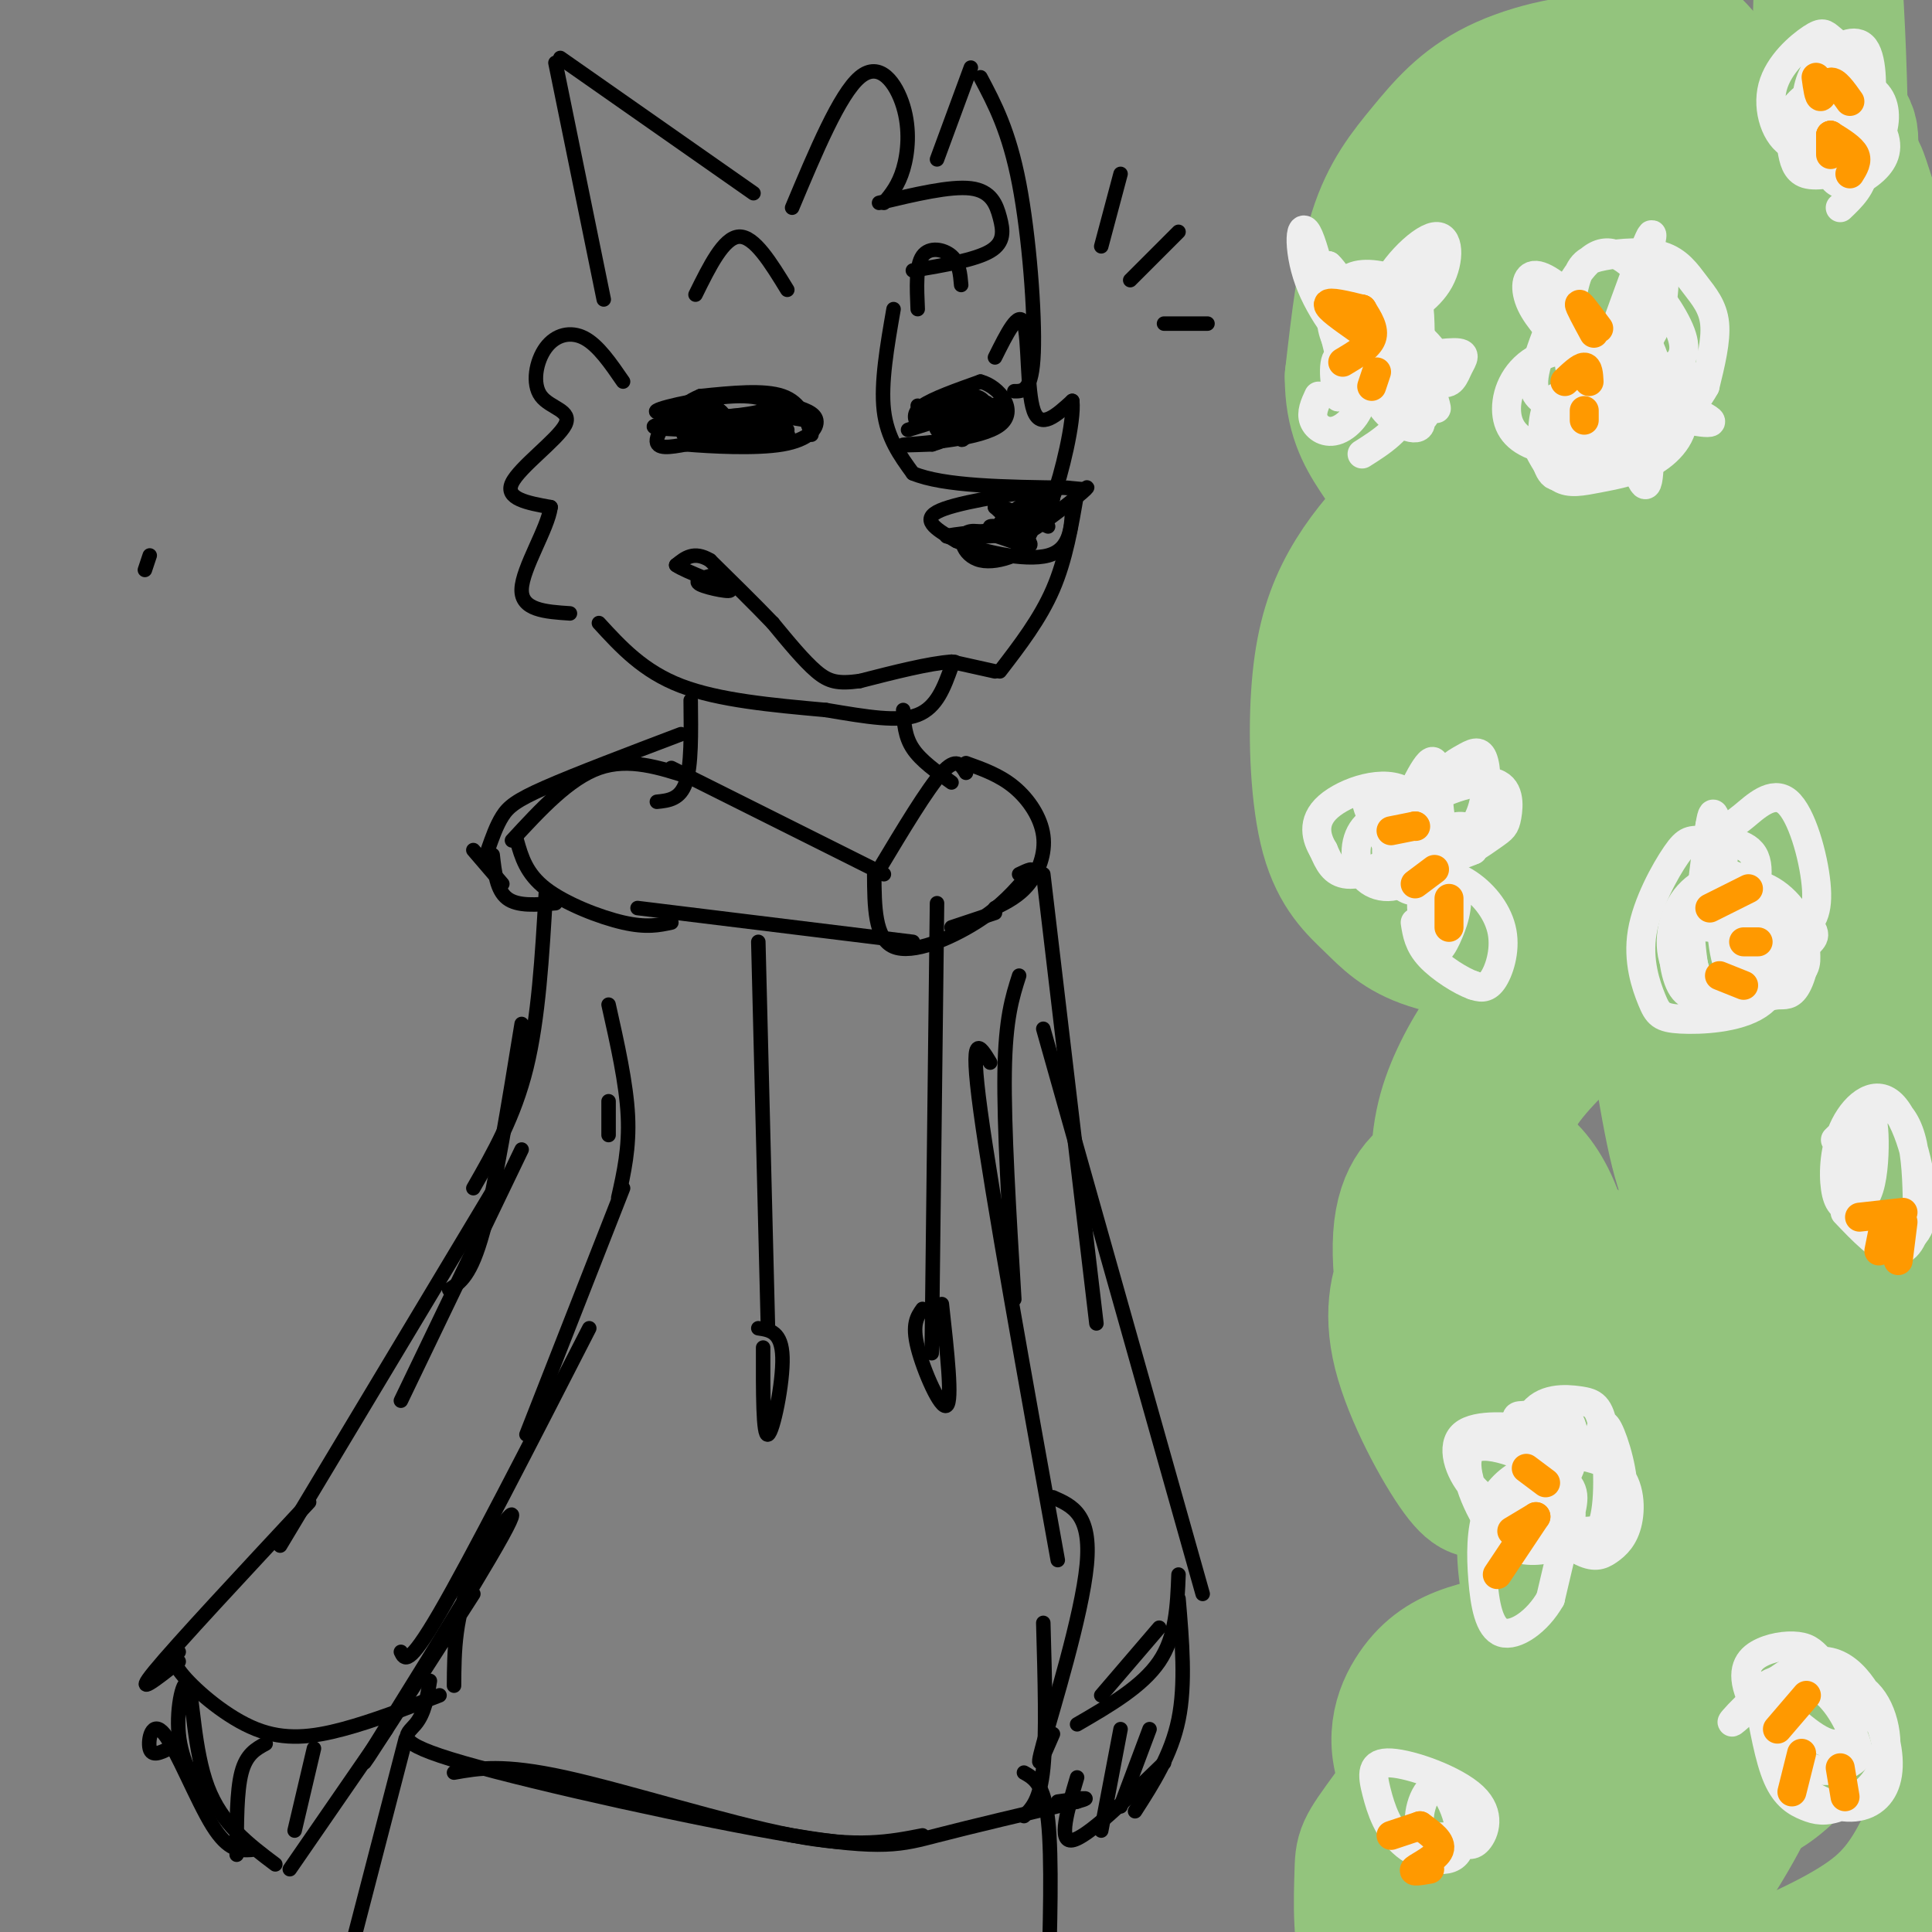 <svg viewBox='0 0 400 400' version='1.1' xmlns='http://www.w3.org/2000/svg' xmlns:xlink='http://www.w3.org/1999/xlink'><rect x="0" y="0" width="400" height="400" fill="#808080" stroke="none"/><g fill='none' stroke='#000000' stroke-width='3' stroke-linecap='round' stroke-linejoin='round'><path d='M185,64c-1.333,7.667 -2.667,15.333 -2,21c0.667,5.667 3.333,9.333 6,13'/><path d='M189,98c6.333,2.667 19.167,2.833 32,3'/><path d='M221,101c5.333,0.500 2.667,0.250 0,0'/><path d='M223,102c-1.167,6.917 -2.333,13.833 -5,20c-2.667,6.167 -6.833,11.583 -11,17'/><path d='M218,101c-10.333,1.583 -20.667,3.167 -24,5c-3.333,1.833 0.333,3.917 4,6'/><path d='M198,112c4.622,2.089 14.178,4.311 19,3c4.822,-1.311 4.911,-6.156 5,-11'/><path d='M222,104c2.021,-2.779 4.573,-4.225 2,-2c-2.573,2.225 -10.270,8.122 -11,8c-0.730,-0.122 5.506,-6.262 5,-7c-0.506,-0.738 -7.754,3.926 -10,5c-2.246,1.074 0.511,-1.442 3,-3c2.489,-1.558 4.711,-2.160 5,-1c0.289,1.160 -1.356,4.080 -3,7'/><path d='M213,111c-2.900,0.544 -8.651,-1.595 -8,-2c0.651,-0.405 7.702,0.925 8,3c0.298,2.075 -6.157,4.896 -10,4c-3.843,-0.896 -5.073,-5.511 -2,-6c3.073,-0.489 10.449,3.146 12,3c1.551,-0.146 -2.725,-4.073 -7,-8'/><path d='M206,105c0.667,-0.667 5.833,1.667 11,4'/><path d='M213,109c-8.244,0.844 -16.489,1.689 -17,2c-0.511,0.311 6.711,0.089 9,0c2.289,-0.089 -0.356,-0.044 -3,0'/><path d='M206,139c0.000,0.000 -9.000,-2.000 -9,-2'/><path d='M197,137c-4.667,0.333 -11.833,2.167 -19,4'/><path d='M178,141c-4.556,0.622 -6.444,0.178 -9,-2c-2.556,-2.178 -5.778,-6.089 -9,-10'/><path d='M160,129c-3.667,-3.833 -8.333,-8.417 -13,-13'/><path d='M147,116c-3.333,-2.000 -5.167,-0.500 -7,1'/><path d='M140,117c1.798,1.321 9.792,4.125 11,5c1.208,0.875 -4.369,-0.179 -6,-1c-1.631,-0.821 0.685,-1.411 3,-2'/><path d='M168,90c-1.083,-3.333 -2.167,-6.667 -6,-8c-3.833,-1.333 -10.417,-0.667 -17,0'/><path d='M145,82c-4.911,1.956 -8.689,6.844 -9,9c-0.311,2.156 2.844,1.578 6,1'/><path d='M142,92c4.976,0.417 14.417,0.958 20,0c5.583,-0.958 7.310,-3.417 7,-5c-0.310,-1.583 -2.655,-2.292 -5,-3'/><path d='M164,84c-5.124,0.611 -15.435,3.638 -14,5c1.435,1.362 14.617,1.059 13,1c-1.617,-0.059 -18.033,0.126 -21,0c-2.967,-0.126 7.517,-0.563 18,-1'/><path d='M160,89c-2.035,-0.344 -16.123,-0.706 -17,-1c-0.877,-0.294 11.456,-0.522 16,-1c4.544,-0.478 1.300,-1.206 -5,-1c-6.300,0.206 -15.657,1.344 -18,2c-2.343,0.656 2.329,0.828 7,1'/><path d='M190,88c-0.583,-1.250 -1.167,-2.500 1,-4c2.167,-1.500 7.083,-3.250 12,-5'/><path d='M203,79c3.952,1.024 7.833,6.083 4,9c-3.833,2.917 -15.381,3.690 -19,4c-3.619,0.310 0.690,0.155 5,0'/><path d='M193,92c2.738,-0.786 7.083,-2.750 6,-4c-1.083,-1.250 -7.595,-1.786 -8,-2c-0.405,-0.214 5.298,-0.107 11,0'/><path d='M202,86c3.667,-0.839 7.333,-2.936 3,-2c-4.333,0.936 -16.667,4.906 -17,5c-0.333,0.094 11.333,-3.687 15,-5c3.667,-1.313 -0.667,-0.156 -5,1'/><path d='M206,74c2.489,-5.000 4.978,-10.000 6,-7c1.022,3.000 0.578,14.000 2,18c1.422,4.000 4.711,1.000 8,-2'/><path d='M222,83c0.489,4.133 -2.289,15.467 -4,20c-1.711,4.533 -2.356,2.267 -3,0'/><path d='M129,79c-2.573,-3.752 -5.146,-7.504 -8,-9c-2.854,-1.496 -5.988,-0.735 -8,2c-2.012,2.735 -2.900,7.444 -1,10c1.900,2.556 6.588,2.957 5,6c-1.588,3.043 -9.454,8.726 -11,12c-1.546,3.274 3.227,4.137 8,5'/><path d='M114,105c-0.533,4.333 -5.867,12.667 -6,17c-0.133,4.333 4.933,4.667 10,5'/><path d='M124,129c4.583,5.000 9.167,10.000 17,13c7.833,3.000 18.917,4.000 30,5'/><path d='M171,147c8.578,1.444 15.022,2.556 19,1c3.978,-1.556 5.489,-5.778 7,-10'/><path d='M197,138c1.167,-1.667 0.583,-0.833 0,0'/><path d='M167,87c-5.778,-0.933 -11.556,-1.867 -11,-1c0.556,0.867 7.444,3.533 7,4c-0.444,0.467 -8.222,-1.267 -16,-3'/><path d='M147,87c0.006,-0.687 8.022,-0.906 11,-2c2.978,-1.094 0.917,-3.064 -5,-3c-5.917,0.064 -15.691,2.161 -17,3c-1.309,0.839 5.845,0.419 13,0'/><path d='M149,85c1.933,1.156 0.267,4.044 2,5c1.733,0.956 6.867,-0.022 12,-1'/><path d='M195,84c1.417,-0.939 2.835,-1.877 4,-2c1.165,-0.123 2.078,0.570 2,3c-0.078,2.430 -1.148,6.599 -2,6c-0.852,-0.599 -1.486,-5.965 0,-8c1.486,-2.035 5.092,-0.740 5,1c-0.092,1.740 -3.884,3.926 -4,4c-0.116,0.074 3.442,-1.963 7,-4'/><path d='M207,84c0.180,0.472 -2.869,3.652 -6,5c-3.131,1.348 -6.343,0.863 -7,0c-0.657,-0.863 1.241,-2.104 1,-3c-0.241,-0.896 -2.620,-1.448 -5,-2'/><path d='M144,61c2.917,-5.917 5.833,-11.833 9,-12c3.167,-0.167 6.583,5.417 10,11'/><path d='M199,59c-0.200,-2.289 -0.400,-4.578 -2,-6c-1.600,-1.422 -4.600,-1.978 -6,0c-1.400,1.978 -1.200,6.489 -1,11'/><path d='M125,62c0.000,0.000 -10.000,-49.000 -10,-49'/><path d='M116,12c0.000,0.000 40.000,28.000 40,28'/><path d='M164,43c4.923,-11.744 9.845,-23.488 14,-27c4.155,-3.512 7.542,1.208 9,6c1.458,4.792 0.988,9.655 0,13c-0.988,3.345 -2.494,5.173 -4,7'/><path d='M182,42c7.387,-1.762 14.774,-3.524 19,-3c4.226,0.524 5.292,3.333 6,6c0.708,2.667 1.060,5.190 -2,7c-3.060,1.810 -9.530,2.905 -16,4'/><path d='M194,33c0.000,0.000 7.000,-19.000 7,-19'/><path d='M203,16c2.956,5.578 5.911,11.156 8,22c2.089,10.844 3.311,26.956 3,35c-0.311,8.044 -2.156,8.022 -4,8'/><path d='M143,145c0.083,6.750 0.167,13.500 -1,17c-1.167,3.500 -3.583,3.750 -6,4'/><path d='M187,147c0.167,2.750 0.333,5.500 2,8c1.667,2.500 4.833,4.750 8,7'/><path d='M143,161c-6.417,-2.083 -12.833,-4.167 -19,-2c-6.167,2.167 -12.083,8.583 -18,15'/><path d='M107,174c0.978,3.444 1.956,6.889 6,10c4.044,3.111 11.156,5.889 16,7c4.844,1.111 7.422,0.556 10,0'/><path d='M139,159c0.000,0.000 44.000,22.000 44,22'/><path d='M182,180c5.000,-8.333 10.000,-16.667 13,-20c3.000,-3.333 4.000,-1.667 5,0'/><path d='M200,158c3.500,1.250 7.000,2.500 10,5c3.000,2.500 5.500,6.250 6,10c0.500,3.750 -1.000,7.500 -3,10c-2.000,2.500 -4.500,3.750 -7,5'/><path d='M206,189c0.000,0.000 -9.000,3.000 -9,3'/><path d='M181,181c0.044,6.667 0.089,13.333 4,15c3.911,1.667 11.689,-1.667 17,-5c5.311,-3.333 8.156,-6.667 11,-10'/><path d='M213,181c1.500,-1.667 -0.250,-0.833 -2,0'/><path d='M132,188c0.000,0.000 57.000,7.000 57,7'/><path d='M126,208c1.833,8.167 3.667,16.333 4,23c0.333,6.667 -0.833,11.833 -2,17'/><path d='M126,228c0.000,0.000 0.000,7.000 0,7'/><path d='M129,246c0.000,0.000 -20.000,51.000 -20,51'/><path d='M122,275c-12.250,23.917 -24.500,47.833 -31,59c-6.500,11.167 -7.250,9.583 -8,8'/><path d='M211,202c-1.417,4.417 -2.833,8.833 -3,20c-0.167,11.167 0.917,29.083 2,47'/><path d='M205,220c-2.167,-3.583 -4.333,-7.167 -2,10c2.333,17.167 9.167,55.083 16,93'/><path d='M113,185c-0.750,12.917 -1.500,25.833 -4,36c-2.500,10.167 -6.750,17.583 -11,25'/><path d='M108,212c-2.750,16.917 -5.500,33.833 -8,43c-2.500,9.167 -4.750,10.583 -7,12'/><path d='M108,238c0.000,0.000 -25.000,52.000 -25,52'/><path d='M103,245c0.000,0.000 -45.000,75.000 -45,75'/><path d='M64,311c-13.750,14.750 -27.500,29.500 -32,35c-4.500,5.500 0.250,1.750 5,-2'/><path d='M37,342c-0.857,0.911 -1.714,1.821 1,5c2.714,3.179 9.000,8.625 15,11c6.000,2.375 11.714,1.679 18,0c6.286,-1.679 13.143,-4.339 20,-7'/><path d='M94,349c0.048,-7.244 0.095,-14.488 4,-23c3.905,-8.512 11.667,-18.292 6,-8c-5.667,10.292 -24.762,40.655 -28,46c-3.238,5.345 9.381,-14.327 22,-34'/><path d='M216,181c0.000,0.000 11.000,93.000 11,93'/><path d='M216,213c0.000,0.000 33.000,117.000 33,117'/><path d='M244,326c-0.250,6.417 -0.500,12.833 -4,18c-3.500,5.167 -10.250,9.083 -17,13'/><path d='M240,337c0.000,0.000 -12.000,14.000 -12,14'/><path d='M218,310c4.000,1.756 8.000,3.511 7,14c-1.000,10.489 -7.000,29.711 -9,37c-2.000,7.289 0.000,2.644 2,-2'/><path d='M216,336c0.333,11.667 0.667,23.333 0,30c-0.667,6.667 -2.333,8.333 -4,10'/><path d='M89,348c-0.533,3.341 -1.065,6.683 -3,9c-1.935,2.317 -5.271,3.611 10,8c15.271,4.389 49.150,11.874 68,15c18.850,3.126 22.671,1.893 30,0c7.329,-1.893 18.164,-4.447 29,-7'/><path d='M223,373c4.167,-1.167 0.083,-0.583 -4,0'/><path d='M191,380c-6.689,1.311 -13.378,2.622 -27,0c-13.622,-2.622 -34.178,-9.178 -47,-12c-12.822,-2.822 -17.911,-1.911 -23,-1'/><path d='M84,360c0.000,0.000 -14.000,54.000 -14,54'/><path d='M212,367c2.083,1.167 4.167,2.333 5,10c0.833,7.667 0.417,21.833 0,36'/><path d='M244,331c0.750,8.833 1.500,17.667 0,25c-1.500,7.333 -5.250,13.167 -9,19'/><path d='M241,365c-8.000,7.750 -16.000,15.500 -19,16c-3.000,0.500 -1.000,-6.250 1,-13'/><path d='M35,362c-1.780,0.875 -3.560,1.750 -4,0c-0.440,-1.750 0.458,-6.125 3,-3c2.542,3.125 6.726,13.750 10,19c3.274,5.250 5.637,5.125 8,5'/><path d='M43,374c-2.726,-4.679 -5.452,-9.357 -6,-15c-0.548,-5.643 1.083,-12.250 2,-10c0.917,2.250 1.119,13.357 4,21c2.881,7.643 8.440,11.821 14,16'/><path d='M60,387c0.000,0.000 20.000,-29.000 20,-29'/><path d='M55,361c-2.000,1.083 -4.000,2.167 -5,6c-1.000,3.833 -1.000,10.417 -1,17'/><path d='M65,362c0.000,0.000 -4.000,17.000 -4,17'/><path d='M232,358c0.000,0.000 -4.000,21.000 -4,21'/><path d='M238,358c0.000,0.000 -6.000,16.000 -6,16'/><path d='M157,195c0.000,0.000 2.000,80.000 2,80'/><path d='M158,279c-0.022,9.244 -0.044,18.489 1,18c1.044,-0.489 3.156,-10.711 3,-16c-0.156,-5.289 -2.578,-5.644 -5,-6'/><path d='M194,187c0.000,0.000 -1.000,85.000 -1,85'/><path d='M193,272c-0.167,14.167 -0.083,7.083 0,0'/><path d='M191,271c-1.111,1.578 -2.222,3.156 -1,8c1.222,4.844 4.778,12.956 6,12c1.222,-0.956 0.111,-10.978 -1,-21'/><path d='M141,152c-10.889,4.133 -21.778,8.267 -28,11c-6.222,2.733 -7.778,4.067 -9,6c-1.222,1.933 -2.111,4.467 -3,7'/><path d='M98,176c0.000,0.000 6.000,7.000 6,7'/><path d='M102,177c0.417,3.667 0.833,7.333 3,9c2.167,1.667 6.083,1.333 10,1'/><path d='M228,51c0.000,0.000 4.000,-15.000 4,-15'/><path d='M234,58c0.000,0.000 10.000,-10.000 10,-10'/><path d='M241,67c0.000,0.000 9.000,0.000 9,0'/><path d='M31,115c0.000,0.000 -1.000,3.000 -1,3'/></g>
<g fill='none' stroke='#93c47d' stroke-width='28' stroke-linecap='round' stroke-linejoin='round'><path d='M350,51c-0.340,-9.402 -0.680,-18.803 -4,-22c-3.320,-3.197 -9.619,-0.188 -13,1c-3.381,1.188 -3.843,0.555 -8,9c-4.157,8.445 -12.009,25.967 -15,35c-2.991,9.033 -1.122,9.576 0,12c1.122,2.424 1.497,6.728 5,10c3.503,3.272 10.134,5.510 15,6c4.866,0.490 7.966,-0.770 12,-3c4.034,-2.230 9.001,-5.430 14,-10c4.999,-4.570 10.031,-10.510 14,-16c3.969,-5.490 6.874,-10.528 9,-18c2.126,-7.472 3.473,-17.376 4,-23c0.527,-5.624 0.234,-6.968 -7,-10c-7.234,-3.032 -21.411,-7.751 -32,-8c-10.589,-0.249 -17.591,3.971 -23,9c-5.409,5.029 -9.224,10.866 -12,17c-2.776,6.134 -4.513,12.566 -5,19c-0.487,6.434 0.275,12.871 2,18c1.725,5.129 4.413,8.949 10,12c5.587,3.051 14.072,5.331 19,7c4.928,1.669 6.300,2.726 12,-3c5.700,-5.726 15.727,-18.234 20,-28c4.273,-9.766 2.792,-16.790 0,-22c-2.792,-5.210 -6.896,-8.605 -11,-12'/><path d='M356,31c-4.356,-3.227 -9.748,-5.295 -15,-6c-5.252,-0.705 -10.366,-0.048 -15,2c-4.634,2.048 -8.789,5.487 -14,13c-5.211,7.513 -11.477,19.100 -14,27c-2.523,7.900 -1.303,12.113 0,16c1.303,3.887 2.687,7.447 7,10c4.313,2.553 11.553,4.098 17,4c5.447,-0.098 9.101,-1.841 13,-5c3.899,-3.159 8.044,-7.735 12,-13c3.956,-5.265 7.723,-11.218 10,-17c2.277,-5.782 3.063,-11.393 4,-17c0.937,-5.607 2.025,-11.212 0,-18c-2.025,-6.788 -7.164,-14.760 -11,-18c-3.836,-3.240 -6.370,-1.748 -9,-1c-2.630,0.748 -5.355,0.752 -11,10c-5.645,9.248 -14.208,27.741 -19,40c-4.792,12.259 -5.812,18.283 -3,24c2.812,5.717 9.456,11.126 15,15c5.544,3.874 9.989,6.214 17,2c7.011,-4.214 16.590,-14.982 21,-23c4.410,-8.018 3.651,-13.285 3,-19c-0.651,-5.715 -1.194,-11.879 -4,-18c-2.806,-6.121 -7.874,-12.199 -12,-17c-4.126,-4.801 -7.310,-8.325 -14,-9c-6.690,-0.675 -16.886,1.500 -24,5c-7.114,3.500 -11.146,8.327 -15,13c-3.854,4.673 -7.530,9.192 -10,17c-2.470,7.808 -3.735,18.904 -5,30'/><path d='M280,78c-0.029,7.723 2.400,12.032 5,16c2.600,3.968 5.371,7.597 9,10c3.629,2.403 8.118,3.580 12,4c3.882,0.420 7.159,0.082 11,-2c3.841,-2.082 8.247,-5.907 10,-16c1.753,-10.093 0.852,-26.453 -1,-36c-1.852,-9.547 -4.655,-12.280 -9,-16c-4.345,-3.720 -10.232,-8.427 -14,-9c-3.768,-0.573 -5.417,2.986 -7,7c-1.583,4.014 -3.101,8.482 -4,14c-0.899,5.518 -1.181,12.088 -1,18c0.181,5.912 0.824,11.168 4,17c3.176,5.832 8.883,12.239 12,17c3.117,4.761 3.642,7.875 9,6c5.358,-1.875 15.549,-8.740 16,0c0.451,8.740 -8.838,33.085 -15,45c-6.162,11.915 -9.197,11.400 -12,9c-2.803,-2.400 -5.372,-6.686 -2,-17c3.372,-10.314 12.686,-26.657 22,-43'/><path d='M325,102c6.728,-13.649 12.549,-26.272 6,-8c-6.549,18.272 -25.468,67.441 -31,85c-5.532,17.559 2.324,3.510 8,-5c5.676,-8.510 9.174,-11.479 12,-19c2.826,-7.521 4.981,-19.592 5,-28c0.019,-8.408 -2.097,-13.153 -7,-17c-4.903,-3.847 -12.592,-6.795 -18,-7c-5.408,-0.205 -8.536,2.332 -12,6c-3.464,3.668 -7.264,8.466 -10,14c-2.736,5.534 -4.408,11.804 -5,21c-0.592,9.196 -0.106,21.318 2,29c2.106,7.682 5.830,10.925 9,14c3.170,3.075 5.785,5.982 12,8c6.215,2.018 16.031,3.146 23,2c6.969,-1.146 11.091,-4.567 15,-7c3.909,-2.433 7.605,-3.878 15,-13c7.395,-9.122 18.490,-25.919 24,-36c5.510,-10.081 5.436,-13.444 5,-22c-0.436,-8.556 -1.233,-22.303 -3,-30c-1.767,-7.697 -4.505,-9.342 -8,-10c-3.495,-0.658 -7.748,-0.329 -12,0'/><path d='M355,79c-3.485,1.290 -6.198,4.514 -10,11c-3.802,6.486 -8.693,16.232 -11,32c-2.307,15.768 -2.030,37.557 -1,49c1.030,11.443 2.813,12.540 6,15c3.187,2.460 7.777,6.284 12,7c4.223,0.716 8.080,-1.674 12,-6c3.920,-4.326 7.902,-10.588 11,-17c3.098,-6.412 5.311,-12.976 7,-23c1.689,-10.024 2.852,-23.509 1,-39c-1.852,-15.491 -6.721,-32.987 -10,-41c-3.279,-8.013 -4.970,-6.543 -7,-7c-2.030,-0.457 -4.401,-2.841 -7,2c-2.599,4.841 -5.426,16.909 -7,27c-1.574,10.091 -1.897,18.207 -1,27c0.897,8.793 3.012,18.264 5,26c1.988,7.736 3.847,13.738 8,19c4.153,5.262 10.600,9.785 15,12c4.400,2.215 6.754,2.124 9,1c2.246,-1.124 4.386,-3.281 6,-5c1.614,-1.719 2.704,-3.001 -1,-28c-3.704,-24.999 -12.201,-73.714 -14,-74c-1.799,-0.286 3.101,47.857 8,96'/><path d='M386,163c1.958,24.965 2.852,39.376 0,58c-2.852,18.624 -9.451,41.459 -12,51c-2.549,9.541 -1.048,5.787 -4,0c-2.952,-5.787 -10.358,-13.608 -15,-19c-4.642,-5.392 -6.521,-8.355 -9,-21c-2.479,-12.645 -5.559,-34.974 -6,-46c-0.441,-11.026 1.755,-10.751 6,-10c4.245,0.751 10.537,1.978 15,6c4.463,4.022 7.097,10.840 9,16c1.903,5.160 3.075,8.662 4,18c0.925,9.338 1.602,24.510 -2,36c-3.602,11.490 -11.483,19.296 -17,24c-5.517,4.704 -8.669,6.305 -12,8c-3.331,1.695 -6.841,3.482 -12,1c-5.159,-2.482 -11.965,-9.235 -16,-16c-4.035,-6.765 -5.298,-13.542 -6,-21c-0.702,-7.458 -0.845,-15.597 1,-23c1.845,-7.403 5.676,-14.070 10,-19c4.324,-4.930 9.141,-8.124 14,-10c4.859,-1.876 9.762,-2.435 15,2c5.238,4.435 10.812,13.865 14,20c3.188,6.135 3.990,8.975 2,16c-1.990,7.025 -6.770,18.233 -11,26c-4.230,7.767 -7.908,12.091 -12,16c-4.092,3.909 -8.598,7.403 -13,9c-4.402,1.597 -8.701,1.299 -13,1'/><path d='M316,286c-4.048,-0.813 -7.669,-3.345 -11,-11c-3.331,-7.655 -6.373,-20.433 -7,-30c-0.627,-9.567 1.161,-15.925 4,-22c2.839,-6.075 6.730,-11.869 11,-16c4.270,-4.131 8.918,-6.600 13,-7c4.082,-0.400 7.599,1.267 11,4c3.401,2.733 6.688,6.530 9,15c2.312,8.470 3.651,21.612 3,31c-0.651,9.388 -3.290,15.022 -6,21c-2.710,5.978 -5.490,12.301 -9,17c-3.510,4.699 -7.751,7.776 -11,10c-3.249,2.224 -5.507,3.597 -10,3c-4.493,-0.597 -11.223,-3.163 -16,-12c-4.777,-8.837 -7.603,-23.945 -7,-33c0.603,-9.055 4.635,-12.056 8,-14c3.365,-1.944 6.065,-2.831 9,-3c2.935,-0.169 6.107,0.380 9,3c2.893,2.620 5.509,7.312 7,13c1.491,5.688 1.857,12.370 2,18c0.143,5.630 0.063,10.206 -2,16c-2.063,5.794 -6.110,12.806 -9,16c-2.890,3.194 -4.624,2.570 -6,3c-1.376,0.430 -2.395,1.913 -6,-3c-3.605,-4.913 -9.797,-16.224 -12,-25c-2.203,-8.776 -0.416,-15.017 2,-19c2.416,-3.983 5.462,-5.707 9,-7c3.538,-1.293 7.568,-2.156 12,-2c4.432,0.156 9.266,1.330 14,6c4.734,4.670 9.367,12.835 14,21'/><path d='M341,279c3.201,4.401 4.204,4.903 4,15c-0.204,10.097 -1.615,29.789 -4,41c-2.385,11.211 -5.744,13.940 -9,15c-3.256,1.060 -6.411,0.450 -9,-3c-2.589,-3.450 -4.614,-9.741 -6,-16c-1.386,-6.259 -2.134,-12.488 0,-21c2.134,-8.512 7.149,-19.308 12,-26c4.851,-6.692 9.537,-9.280 15,-11c5.463,-1.720 11.703,-2.571 18,-3c6.297,-0.429 12.653,-0.434 18,5c5.347,5.434 9.687,16.307 12,22c2.313,5.693 2.600,6.205 0,17c-2.600,10.795 -8.085,31.874 -15,44c-6.915,12.126 -15.259,15.298 -20,16c-4.741,0.702 -5.879,-1.068 -7,-5c-1.121,-3.932 -2.226,-10.026 -3,-16c-0.774,-5.974 -1.219,-11.828 2,-19c3.219,-7.172 10.100,-15.662 16,-20c5.900,-4.338 10.820,-4.523 16,-4c5.180,0.523 10.622,1.755 15,4c4.378,2.245 7.694,5.501 10,9c2.306,3.499 3.604,7.239 4,14c0.396,6.761 -0.110,16.544 -2,24c-1.890,7.456 -5.163,12.584 -8,18c-2.837,5.416 -5.239,11.119 -11,16c-5.761,4.881 -14.880,8.941 -24,13'/><path d='M365,408c-6.398,1.117 -10.392,-2.591 -15,-6c-4.608,-3.409 -9.828,-6.519 -14,-16c-4.172,-9.481 -7.294,-25.332 -8,-35c-0.706,-9.668 1.005,-13.151 4,-19c2.995,-5.849 7.273,-14.062 11,-18c3.727,-3.938 6.902,-3.601 10,-2c3.098,1.601 6.117,4.467 9,9c2.883,4.533 5.629,10.734 7,16c1.371,5.266 1.369,9.596 0,16c-1.369,6.404 -4.103,14.881 -9,24c-4.897,9.119 -11.958,18.881 -16,24c-4.042,5.119 -5.065,5.597 -9,2c-3.935,-3.597 -10.780,-11.267 -14,-18c-3.220,-6.733 -2.813,-12.527 -3,-17c-0.187,-4.473 -0.967,-7.624 4,-16c4.967,-8.376 15.682,-21.978 23,-29c7.318,-7.022 11.239,-7.466 14,-6c2.761,1.466 4.363,4.842 5,10c0.637,5.158 0.309,12.100 -1,18c-1.309,5.900 -3.598,10.759 -8,18c-4.402,7.241 -10.916,16.865 -16,22c-5.084,5.135 -8.738,5.780 -12,7c-3.262,1.220 -6.134,3.015 -13,-1c-6.866,-4.015 -17.727,-13.839 -22,-22c-4.273,-8.161 -1.958,-14.659 1,-19c2.958,-4.341 6.559,-6.526 11,-8c4.441,-1.474 9.720,-2.237 15,-3'/><path d='M319,339c4.963,-0.525 9.869,-0.339 14,3c4.131,3.339 7.486,9.830 9,15c1.514,5.170 1.188,9.018 0,13c-1.188,3.982 -3.238,8.099 -5,12c-1.762,3.901 -3.236,7.588 -7,10c-3.764,2.412 -9.819,3.549 -14,4c-4.181,0.451 -6.488,0.217 -11,-3c-4.512,-3.217 -11.228,-9.415 -14,-13c-2.772,-3.585 -1.601,-4.557 0,-7c1.601,-2.443 3.630,-6.357 9,-9c5.370,-2.643 14.080,-4.014 19,-3c4.920,1.014 6.050,4.412 7,7c0.950,2.588 1.722,4.364 2,8c0.278,3.636 0.064,9.132 -4,16c-4.064,6.868 -11.979,15.109 -17,19c-5.021,3.891 -7.148,3.431 -11,3c-3.852,-0.431 -9.427,-0.834 -12,-6c-2.573,-5.166 -2.142,-15.095 -2,-20c0.142,-4.905 -0.005,-4.785 6,-13c6.005,-8.215 18.162,-24.765 27,-33c8.838,-8.235 14.359,-8.156 18,-8c3.641,0.156 5.403,0.388 8,3c2.597,2.612 6.028,7.603 8,13c1.972,5.397 2.486,11.198 3,17'/><path d='M352,367c-0.052,3.669 -1.682,4.343 -3,1c-1.318,-3.343 -2.324,-10.702 -3,-16c-0.676,-5.298 -1.021,-8.536 0,-23c1.021,-14.464 3.410,-40.153 8,-57c4.590,-16.847 11.382,-24.852 16,-29c4.618,-4.148 7.063,-4.437 10,-4c2.937,0.437 6.365,1.602 9,4c2.635,2.398 4.476,6.029 7,12c2.524,5.971 5.730,14.282 7,27c1.270,12.718 0.604,29.844 0,38c-0.604,8.156 -1.144,7.341 -3,3c-1.856,-4.341 -5.026,-12.209 -7,-28c-1.974,-15.791 -2.752,-39.506 -3,-56c-0.248,-16.494 0.035,-25.768 1,-32c0.965,-6.232 2.612,-9.423 4,-13c1.388,-3.577 2.516,-7.542 5,-3c2.484,4.542 6.322,17.590 8,26c1.678,8.410 1.195,12.182 0,20c-1.195,7.818 -3.104,19.683 -5,27c-1.896,7.317 -3.780,10.085 -6,12c-2.220,1.915 -4.777,2.976 -6,2c-1.223,-0.976 -1.111,-3.988 -1,-7'/><path d='M383,58c-3.049,-0.588 -6.097,-1.176 -8,-2c-1.903,-0.824 -2.660,-1.883 -1,-6c1.660,-4.117 5.737,-11.290 8,-14c2.263,-2.710 2.711,-0.957 4,3c1.289,3.957 3.417,10.117 5,19c1.583,8.883 2.619,20.489 3,26c0.381,5.511 0.105,4.926 -1,7c-1.105,2.074 -3.040,6.807 -6,4c-2.960,-2.807 -6.945,-13.153 -9,-15c-2.055,-1.847 -2.180,4.804 -2,-17c0.180,-21.804 0.666,-72.065 2,-78c1.334,-5.935 3.515,32.454 3,55c-0.515,22.546 -3.726,29.250 -9,36c-5.274,6.750 -12.612,13.548 -18,16c-5.388,2.452 -8.825,0.558 -12,-2c-3.175,-2.558 -6.087,-5.779 -9,-9'/><path d='M333,81c-5.239,-11.094 -13.837,-34.329 -16,-23c-2.163,11.329 2.108,57.221 2,89c-0.108,31.779 -4.594,49.443 -11,36c-6.406,-13.443 -14.733,-57.993 -15,-69c-0.267,-11.007 7.525,11.530 12,38c4.475,26.470 5.634,56.872 6,70c0.366,13.128 -0.059,8.982 4,3c4.059,-5.982 12.604,-13.799 18,-17c5.396,-3.201 7.645,-1.785 11,-1c3.355,0.785 7.816,0.939 12,6c4.184,5.061 8.092,15.031 12,25'/><path d='M368,238c-0.316,17.197 -7.106,47.689 -6,53c1.106,5.311 10.108,-14.558 15,-24c4.892,-9.442 5.673,-8.456 9,-7c3.327,1.456 9.198,3.382 14,11c4.802,7.618 8.535,20.929 11,32c2.465,11.071 3.664,19.904 1,29c-2.664,9.096 -9.190,18.456 -13,22c-3.810,3.544 -4.905,1.272 -6,-1'/></g>
<g fill='none' stroke='#eeeeee' stroke-width='6' stroke-linecap='round' stroke-linejoin='round'><path d='M332,75c-1.171,-3.734 -2.342,-7.468 -5,-11c-2.658,-3.532 -6.803,-6.862 -9,-7c-2.197,-0.138 -2.447,2.916 -1,6c1.447,3.084 4.592,6.196 7,9c2.408,2.804 4.078,5.298 5,4c0.922,-1.298 1.094,-6.388 -2,-11c-3.094,-4.612 -9.456,-8.746 -9,-7c0.456,1.746 7.728,9.373 15,17'/><path d='M333,75c-0.067,-1.044 -7.733,-12.156 -10,-15c-2.267,-2.844 0.867,2.578 4,8'/><path d='M333,72c4.683,-12.990 9.365,-25.981 9,-23c-0.365,2.981 -5.778,21.933 -6,24c-0.222,2.067 4.748,-12.751 7,-16c2.252,-3.249 1.786,5.072 0,10c-1.786,4.928 -4.893,6.464 -8,8'/><path d='M337,79c3.737,-1.780 7.474,-3.560 10,-3c2.526,0.560 3.842,3.459 1,4c-2.842,0.541 -9.842,-1.278 -8,0c1.842,1.278 12.526,5.651 14,7c1.474,1.349 -6.263,-0.325 -14,-2'/><path d='M332,83c2.432,-2.558 4.863,-5.116 2,-2c-2.863,3.116 -11.021,11.905 -11,12c0.021,0.095 8.221,-8.505 10,-12c1.779,-3.495 -2.863,-1.885 -6,3c-3.137,4.885 -4.768,13.046 -3,12c1.768,-1.046 6.934,-11.299 7,-15c0.066,-3.701 -4.967,-0.851 -10,2'/><path d='M321,83c-1.971,2.667 -1.900,8.333 -1,12c0.900,3.667 2.627,5.333 5,1c2.373,-4.333 5.392,-14.667 6,-16c0.608,-1.333 -1.196,6.333 -3,14'/><path d='M336,88c-2.662,0.801 -5.323,1.602 -4,1c1.323,-0.602 6.631,-2.607 8,-1c1.369,1.607 -1.202,6.826 -3,7c-1.798,0.174 -2.822,-4.696 -2,-9c0.822,-4.304 3.491,-8.044 5,-4c1.509,4.044 1.860,15.870 1,18c-0.860,2.130 -2.930,-5.435 -5,-13'/><path d='M336,87c-1.044,-3.222 -1.156,-4.778 0,-4c1.156,0.778 3.578,3.889 6,7'/><path d='M283,64c-2.697,-2.178 -5.393,-4.356 -6,-1c-0.607,3.356 0.876,12.247 0,9c-0.876,-3.247 -4.111,-18.633 -6,-23c-1.889,-4.367 -2.432,2.286 0,9c2.432,6.714 7.838,13.490 9,13c1.162,-0.490 -1.919,-8.245 -5,-16'/><path d='M275,55c1.800,1.467 8.800,13.133 11,17c2.200,3.867 -0.400,-0.067 -3,-4'/><path d='M290,72c-0.761,-5.498 -1.522,-10.996 -1,-14c0.522,-3.004 2.325,-3.515 4,-4c1.675,-0.485 3.220,-0.943 3,2c-0.220,2.943 -2.205,9.289 -5,11c-2.795,1.711 -6.399,-1.211 -5,-6c1.399,-4.789 7.800,-11.443 11,-12c3.200,-0.557 3.200,4.984 1,9c-2.200,4.016 -6.600,6.508 -11,9'/><path d='M278,76c-0.241,3.587 -0.483,7.174 -1,6c-0.517,-1.174 -1.310,-7.110 0,-8c1.310,-0.890 4.722,3.267 5,7c0.278,3.733 -2.579,7.044 -5,8c-2.421,0.956 -4.406,-0.441 -5,-2c-0.594,-1.559 0.203,-3.279 1,-5'/><path d='M288,74c3.414,6.100 6.828,12.200 6,14c-0.828,1.800 -5.897,-0.700 -8,-4c-2.103,-3.300 -1.240,-7.401 0,-9c1.240,-1.599 2.855,-0.697 5,2c2.145,2.697 4.818,7.190 4,9c-0.818,1.810 -5.126,0.939 -7,-2c-1.874,-2.939 -1.312,-7.945 0,-10c1.312,-2.055 3.375,-1.159 5,1c1.625,2.159 2.813,5.579 4,9'/><path d='M297,84c0.667,1.333 0.333,0.167 0,-1'/><path d='M293,70c-3.005,1.855 -6.010,3.710 -4,4c2.010,0.290 9.035,-0.986 12,-1c2.965,-0.014 1.869,1.234 1,3c-0.869,1.766 -1.511,4.051 -4,3c-2.489,-1.051 -6.824,-5.437 -8,-8c-1.176,-2.563 0.807,-3.304 3,-2c2.193,1.304 4.597,4.652 7,8'/><path d='M301,177c-4.284,-3.732 -8.568,-7.465 -11,-8c-2.432,-0.535 -3.013,2.127 -3,5c0.013,2.873 0.619,5.958 2,8c1.381,2.042 3.537,3.042 5,2c1.463,-1.042 2.233,-4.127 3,-6c0.767,-1.873 1.530,-2.533 0,-4c-1.530,-1.467 -5.352,-3.741 -7,-2c-1.648,1.741 -1.122,7.498 1,9c2.122,1.502 5.841,-1.249 6,-4c0.159,-2.751 -3.240,-5.500 -5,-5c-1.760,0.500 -1.880,4.250 -2,8'/><path d='M290,180c1.289,0.844 5.511,-1.044 7,-3c1.489,-1.956 0.244,-3.978 -1,-6'/><path d='M300,178c-1.299,-5.725 -2.598,-11.450 -2,-15c0.598,-3.550 3.093,-4.924 5,-6c1.907,-1.076 3.226,-1.853 4,0c0.774,1.853 1.003,6.335 0,10c-1.003,3.665 -3.238,6.512 -6,8c-2.762,1.488 -6.050,1.616 -8,0c-1.950,-1.616 -2.561,-4.977 1,-8c3.561,-3.023 11.293,-5.707 15,-5c3.707,0.707 3.390,4.807 3,7c-0.390,2.193 -0.853,2.480 -3,4c-2.147,1.520 -5.978,4.273 -8,4c-2.022,-0.273 -2.237,-3.574 -1,-5c1.237,-1.426 3.925,-0.979 5,0c1.075,0.979 0.538,2.489 0,4'/><path d='M305,176c-3.566,1.647 -12.480,3.766 -16,3c-3.520,-0.766 -1.646,-4.417 1,-10c2.646,-5.583 6.064,-13.098 7,-11c0.936,2.098 -0.609,13.809 -3,18c-2.391,4.191 -5.627,0.861 -8,-3c-2.373,-3.861 -3.885,-8.253 -3,-9c0.885,-0.747 4.165,2.150 6,5c1.835,2.850 2.225,5.652 0,8c-2.225,2.348 -7.064,4.242 -10,4c-2.936,-0.242 -3.968,-2.621 -5,-5'/><path d='M274,176c-1.445,-2.389 -2.559,-5.860 1,-9c3.559,-3.140 11.791,-5.947 16,-3c4.209,2.947 4.394,11.649 2,16c-2.394,4.351 -7.368,4.353 -10,2c-2.632,-2.353 -2.924,-7.059 -1,-10c1.924,-2.941 6.064,-4.117 10,-2c3.936,2.117 7.670,7.527 9,12c1.330,4.473 0.257,8.007 -1,11c-1.257,2.993 -2.699,5.444 -4,3c-1.301,-2.444 -2.462,-9.782 -1,-13c1.462,-3.218 5.546,-2.316 9,0c3.454,2.316 6.276,6.047 7,10c0.724,3.953 -0.650,8.130 -2,10c-1.350,1.870 -2.675,1.435 -4,1'/><path d='M305,204c-2.489,-0.867 -6.711,-3.533 -9,-6c-2.289,-2.467 -2.644,-4.733 -3,-7'/><path d='M363,201c0.997,-1.780 1.994,-3.560 -1,-6c-2.994,-2.440 -9.978,-5.540 -11,-7c-1.022,-1.460 3.917,-1.281 8,0c4.083,1.281 7.309,3.663 9,5c1.691,1.337 1.845,1.629 0,4c-1.845,2.371 -5.691,6.823 -10,8c-4.309,1.177 -9.082,-0.919 -11,-5c-1.918,-4.081 -0.982,-10.147 2,-14c2.982,-3.853 8.011,-5.493 11,-4c2.989,1.493 3.938,6.117 4,10c0.062,3.883 -0.764,7.023 -3,10c-2.236,2.977 -5.881,5.789 -8,4c-2.119,-1.789 -2.712,-8.181 -3,-12c-0.288,-3.819 -0.270,-5.067 1,-7c1.270,-1.933 3.791,-4.552 6,-5c2.209,-0.448 4.104,1.276 6,3'/><path d='M363,185c1.354,2.779 1.740,8.228 1,12c-0.740,3.772 -2.605,5.869 -5,7c-2.395,1.131 -5.319,1.296 -7,-1c-1.681,-2.296 -2.119,-7.052 -2,-10c0.119,-2.948 0.795,-4.087 3,-6c2.205,-1.913 5.941,-4.600 10,-4c4.059,0.600 8.442,4.486 10,9c1.558,4.514 0.290,9.654 -1,12c-1.290,2.346 -2.601,1.896 -4,2c-1.399,0.104 -2.887,0.762 -5,0c-2.113,-0.762 -4.851,-2.945 -6,-9c-1.149,-6.055 -0.708,-15.984 0,-21c0.708,-5.016 1.685,-5.119 4,-7c2.315,-1.881 5.970,-5.540 9,-3c3.030,2.540 5.436,11.280 6,17c0.564,5.720 -0.715,8.420 -4,10c-3.285,1.580 -8.577,2.041 -12,1c-3.423,-1.041 -4.978,-3.583 -5,-6c-0.022,-2.417 1.489,-4.708 3,-7'/><path d='M358,181c4.111,0.960 12.889,6.859 16,10c3.111,3.141 0.556,3.522 0,5c-0.556,1.478 0.889,4.052 -2,6c-2.889,1.948 -10.110,3.269 -15,4c-4.890,0.731 -7.448,0.871 -9,-2c-1.552,-2.871 -2.100,-8.754 -1,-12c1.100,-3.246 3.846,-3.856 8,-3c4.154,0.856 9.716,3.176 12,7c2.284,3.824 1.290,9.150 -3,12c-4.290,2.850 -11.877,3.223 -16,3c-4.123,-0.223 -4.783,-1.040 -6,-4c-1.217,-2.960 -2.990,-8.061 -2,-14c0.990,-5.939 4.742,-12.715 7,-16c2.258,-3.285 3.020,-3.079 6,-3c2.980,0.079 8.177,0.029 10,3c1.823,2.971 0.272,8.961 -2,12c-2.272,3.039 -5.266,3.126 -7,3c-1.734,-0.126 -2.210,-0.465 -2,-4c0.210,-3.535 1.105,-10.268 2,-17'/><path d='M354,171c0.500,-3.167 0.750,-2.583 1,-2'/><path d='M377,29c-1.079,-2.570 -2.159,-5.140 0,-7c2.159,-1.860 7.556,-3.010 10,-1c2.444,2.010 1.934,7.182 1,10c-0.934,2.818 -2.292,3.284 -5,4c-2.708,0.716 -6.765,1.683 -9,1c-2.235,-0.683 -2.648,-3.016 -3,-5c-0.352,-1.984 -0.642,-3.620 1,-6c1.642,-2.380 5.218,-5.505 9,-5c3.782,0.505 7.771,4.640 9,8c1.229,3.360 -0.301,5.944 -3,8c-2.699,2.056 -6.569,3.582 -8,0c-1.431,-3.582 -0.425,-12.272 2,-16c2.425,-3.728 6.269,-2.494 8,0c1.731,2.494 1.351,6.248 0,9c-1.351,2.752 -3.672,4.500 -6,5c-2.328,0.500 -4.664,-0.250 -7,-1'/><path d='M376,33c-1.656,-2.411 -2.295,-7.939 -2,-12c0.295,-4.061 1.526,-6.654 4,-9c2.474,-2.346 6.193,-4.443 8,-2c1.807,2.443 1.702,9.428 1,13c-0.702,3.572 -2.003,3.732 -5,5c-2.997,1.268 -7.691,3.644 -11,2c-3.309,-1.644 -5.232,-7.306 -4,-12c1.232,-4.694 5.619,-8.418 8,-10c2.381,-1.582 2.755,-1.021 4,0c1.245,1.021 3.359,2.502 4,6c0.641,3.498 -0.192,9.012 -2,13c-1.808,3.988 -4.593,6.448 -7,6c-2.407,-0.448 -4.438,-3.805 -4,-7c0.438,-3.195 3.344,-6.227 6,-7c2.656,-0.773 5.061,0.715 7,4c1.939,3.285 3.411,8.367 3,12c-0.411,3.633 -2.706,5.816 -5,8'/><path d='M335,81c-0.148,-7.280 -0.296,-14.559 1,-16c1.296,-1.441 4.034,2.957 6,8c1.966,5.043 3.158,10.732 1,14c-2.158,3.268 -7.668,4.117 -12,3c-4.332,-1.117 -7.488,-4.198 -10,-6c-2.512,-1.802 -4.379,-2.325 -3,-8c1.379,-5.675 6.006,-16.503 10,-21c3.994,-4.497 7.356,-2.662 11,1c3.644,3.662 7.569,9.151 9,13c1.431,3.849 0.367,6.058 -3,8c-3.367,1.942 -9.038,3.616 -13,4c-3.962,0.384 -6.214,-0.521 -7,-5c-0.786,-4.479 -0.107,-12.533 1,-17c1.107,-4.467 2.642,-5.349 6,-6c3.358,-0.651 8.539,-1.071 12,0c3.461,1.071 5.201,3.635 7,6c1.799,2.365 3.657,4.533 4,8c0.343,3.467 -0.828,8.234 -2,13'/><path d='M353,80c-2.464,4.598 -7.624,9.591 -14,12c-6.376,2.409 -13.970,2.232 -19,1c-5.030,-1.232 -7.497,-3.519 -8,-7c-0.503,-3.481 0.959,-8.156 5,-11c4.041,-2.844 10.662,-3.857 17,-2c6.338,1.857 12.395,6.583 14,11c1.605,4.417 -1.240,8.524 -5,11c-3.760,2.476 -8.435,3.320 -12,4c-3.565,0.680 -6.018,1.194 -8,0c-1.982,-1.194 -3.491,-4.097 -5,-7'/><path d='M277,62c0.993,-1.852 1.986,-3.703 4,-4c2.014,-0.297 5.049,0.962 7,4c1.951,3.038 2.820,7.856 2,11c-0.820,3.144 -3.327,4.615 -6,4c-2.673,-0.615 -5.511,-3.316 -7,-6c-1.489,-2.684 -1.628,-5.351 -1,-8c0.628,-2.649 2.025,-5.282 5,-6c2.975,-0.718 7.529,0.478 10,2c2.471,1.522 2.857,3.371 3,8c0.143,4.629 0.041,12.037 -2,17c-2.041,4.963 -6.020,7.482 -10,10'/><path d='M331,298c0.372,-2.204 0.745,-4.407 2,-2c1.255,2.407 3.393,9.425 3,14c-0.393,4.575 -3.318,6.706 -7,7c-3.682,0.294 -8.122,-1.248 -10,-4c-1.878,-2.752 -1.194,-6.714 -1,-9c0.194,-2.286 -0.101,-2.897 3,-3c3.101,-0.103 9.598,0.301 13,3c3.402,2.699 3.709,7.693 3,11c-0.709,3.307 -2.434,4.927 -4,6c-1.566,1.073 -2.974,1.599 -6,0c-3.026,-1.599 -7.670,-5.322 -10,-11c-2.330,-5.678 -2.345,-13.312 0,-17c2.345,-3.688 7.051,-3.432 10,-3c2.949,0.432 4.140,1.039 5,6c0.860,4.961 1.389,14.274 0,19c-1.389,4.726 -4.694,4.863 -8,5'/><path d='M324,320c-3.219,-3.944 -7.265,-16.305 -9,-22c-1.735,-5.695 -1.159,-4.725 1,-5c2.159,-0.275 5.900,-1.795 8,0c2.100,1.795 2.558,6.904 1,11c-1.558,4.096 -5.132,7.180 -9,8c-3.868,0.820 -8.032,-0.623 -11,-4c-2.968,-3.377 -4.741,-8.689 -2,-11c2.741,-2.311 9.998,-1.621 14,-1c4.002,0.621 4.751,1.171 6,5c1.249,3.829 2.997,10.935 2,15c-0.997,4.065 -4.741,5.088 -8,5c-3.259,-0.088 -6.033,-1.289 -9,-6c-2.967,-4.711 -6.125,-12.933 -3,-15c3.125,-2.067 12.534,2.020 17,5c4.466,2.980 3.990,4.851 3,9c-0.990,4.149 -2.495,10.574 -4,17'/><path d='M321,331c-2.647,4.688 -7.265,7.908 -10,7c-2.735,-0.908 -3.589,-5.944 -4,-11c-0.411,-5.056 -0.380,-10.130 1,-14c1.380,-3.870 4.109,-6.534 7,-8c2.891,-1.466 5.946,-1.733 9,-2'/><path d='M367,349c-4.933,4.579 -9.866,9.159 -8,7c1.866,-2.159 10.532,-11.055 17,-12c6.468,-0.945 10.739,6.063 13,12c2.261,5.937 2.512,10.805 1,14c-1.512,3.195 -4.786,4.718 -9,4c-4.214,-0.718 -9.366,-3.675 -12,-8c-2.634,-4.325 -2.748,-10.016 -2,-13c0.748,-2.984 2.359,-3.260 6,-4c3.641,-0.740 9.314,-1.945 13,1c3.686,2.945 5.385,10.041 4,15c-1.385,4.959 -5.856,7.783 -9,9c-3.144,1.217 -4.962,0.828 -7,0c-2.038,-0.828 -4.297,-2.094 -6,-6c-1.703,-3.906 -2.852,-10.453 -4,-17'/><path d='M364,351c1.628,-3.684 7.697,-4.395 12,-2c4.303,2.395 6.839,7.896 8,11c1.161,3.104 0.947,3.810 -1,5c-1.947,1.190 -5.627,2.863 -10,0c-4.373,-2.863 -9.438,-10.263 -11,-15c-1.562,-4.737 0.379,-6.811 3,-8c2.621,-1.189 5.920,-1.493 8,-1c2.080,0.493 2.939,1.782 5,4c2.061,2.218 5.324,5.367 6,9c0.676,3.633 -1.235,7.752 -5,7c-3.765,-0.752 -9.382,-6.376 -15,-12'/><path d='M380,236c2.305,-2.268 4.610,-4.535 6,-5c1.390,-0.465 1.864,0.873 2,4c0.136,3.127 -0.066,8.045 -1,11c-0.934,2.955 -2.599,3.949 -4,4c-1.401,0.051 -2.539,-0.842 -3,-4c-0.461,-3.158 -0.245,-8.583 2,-13c2.245,-4.417 6.519,-7.828 10,-4c3.481,3.828 6.170,14.895 6,21c-0.170,6.105 -3.198,7.248 -6,7c-2.802,-0.248 -5.378,-1.887 -7,-7c-1.622,-5.113 -2.290,-13.700 -1,-18c1.290,-4.300 4.540,-4.311 7,-3c2.460,1.311 4.132,3.946 5,8c0.868,4.054 0.934,9.527 1,15'/><path d='M397,252c-0.511,4.244 -2.289,7.356 -5,7c-2.711,-0.356 -6.356,-4.178 -10,-8'/><path d='M302,380c-3.636,0.444 -7.271,0.887 -8,-2c-0.729,-2.887 1.449,-9.105 4,-8c2.551,1.105 5.474,9.533 4,13c-1.474,3.467 -7.345,1.974 -11,-1c-3.655,-2.974 -5.093,-7.430 -6,-11c-0.907,-3.570 -1.284,-6.256 3,-6c4.284,0.256 13.230,3.454 17,7c3.770,3.546 2.363,7.442 1,9c-1.363,1.558 -2.681,0.779 -4,0'/></g>
<g fill='none' stroke='#ff9900' stroke-width='6' stroke-linecap='round' stroke-linejoin='round'><path d='M282,64c-3.417,-0.833 -6.833,-1.667 -7,-1c-0.167,0.667 2.917,2.833 6,5'/><path d='M282,64c0.000,0.000 0.100,0.100 0.1,0.1'/><path d='M282,64c1.333,2.083 2.667,4.167 2,6c-0.667,1.833 -3.333,3.417 -6,5'/><path d='M285,77c0.000,0.000 -1.000,3.000 -1,3'/><path d='M331,68c-1.917,-2.583 -3.833,-5.167 -4,-5c-0.167,0.167 1.417,3.083 3,6'/><path d='M329,79c-0.083,-1.500 -0.167,-3.000 -1,-3c-0.833,0.000 -2.417,1.500 -4,3'/><path d='M328,85c0.000,0.000 0.000,2.000 0,2'/><path d='M383,21c-1.489,-2.111 -2.978,-4.222 -4,-4c-1.022,0.222 -1.578,2.778 -2,3c-0.422,0.222 -0.711,-1.889 -1,-4'/><path d='M379,28c0.000,0.000 0.000,4.000 0,4'/><path d='M379,28c0.000,0.000 0.100,0.100 0.1,0.1'/><path d='M379,28c2.167,1.333 4.333,2.667 5,4c0.667,1.333 -0.167,2.667 -1,4'/><path d='M293,171c0.000,0.000 0.100,0.100 0.1,0.1'/><path d='M293,171c0.000,0.000 -5.000,1.000 -5,1'/><path d='M297,180c0.000,0.000 -4.000,3.000 -4,3'/><path d='M300,186c0.000,0.000 0.000,6.000 0,6'/><path d='M354,188c0.000,0.000 8.000,-4.000 8,-4'/><path d='M361,195c0.000,0.000 3.000,0.000 3,0'/><path d='M356,202c0.000,0.000 5.000,2.000 5,2'/><path d='M394,251c0.000,0.000 -9.000,1.000 -9,1'/><path d='M390,254c0.000,0.000 -1.000,5.000 -1,5'/><path d='M394,253c0.000,0.000 -1.000,8.000 -1,8'/><path d='M320,307c0.000,0.000 -4.000,-3.000 -4,-3'/><path d='M318,314c0.000,0.000 -5.000,3.000 -5,3'/><path d='M318,314c0.000,0.000 -8.000,12.000 -8,12'/><path d='M294,378c0.000,0.000 -6.000,2.000 -6,2'/><path d='M294,378c2.311,1.667 4.622,3.333 4,5c-0.622,1.667 -4.178,3.333 -5,4c-0.822,0.667 1.089,0.333 3,0'/><path d='M374,351c0.000,0.000 -6.000,7.000 -6,7'/><path d='M373,363c0.000,0.000 -2.000,8.000 -2,8'/><path d='M381,366c0.000,0.000 1.000,6.000 1,6'/></g>
</svg>